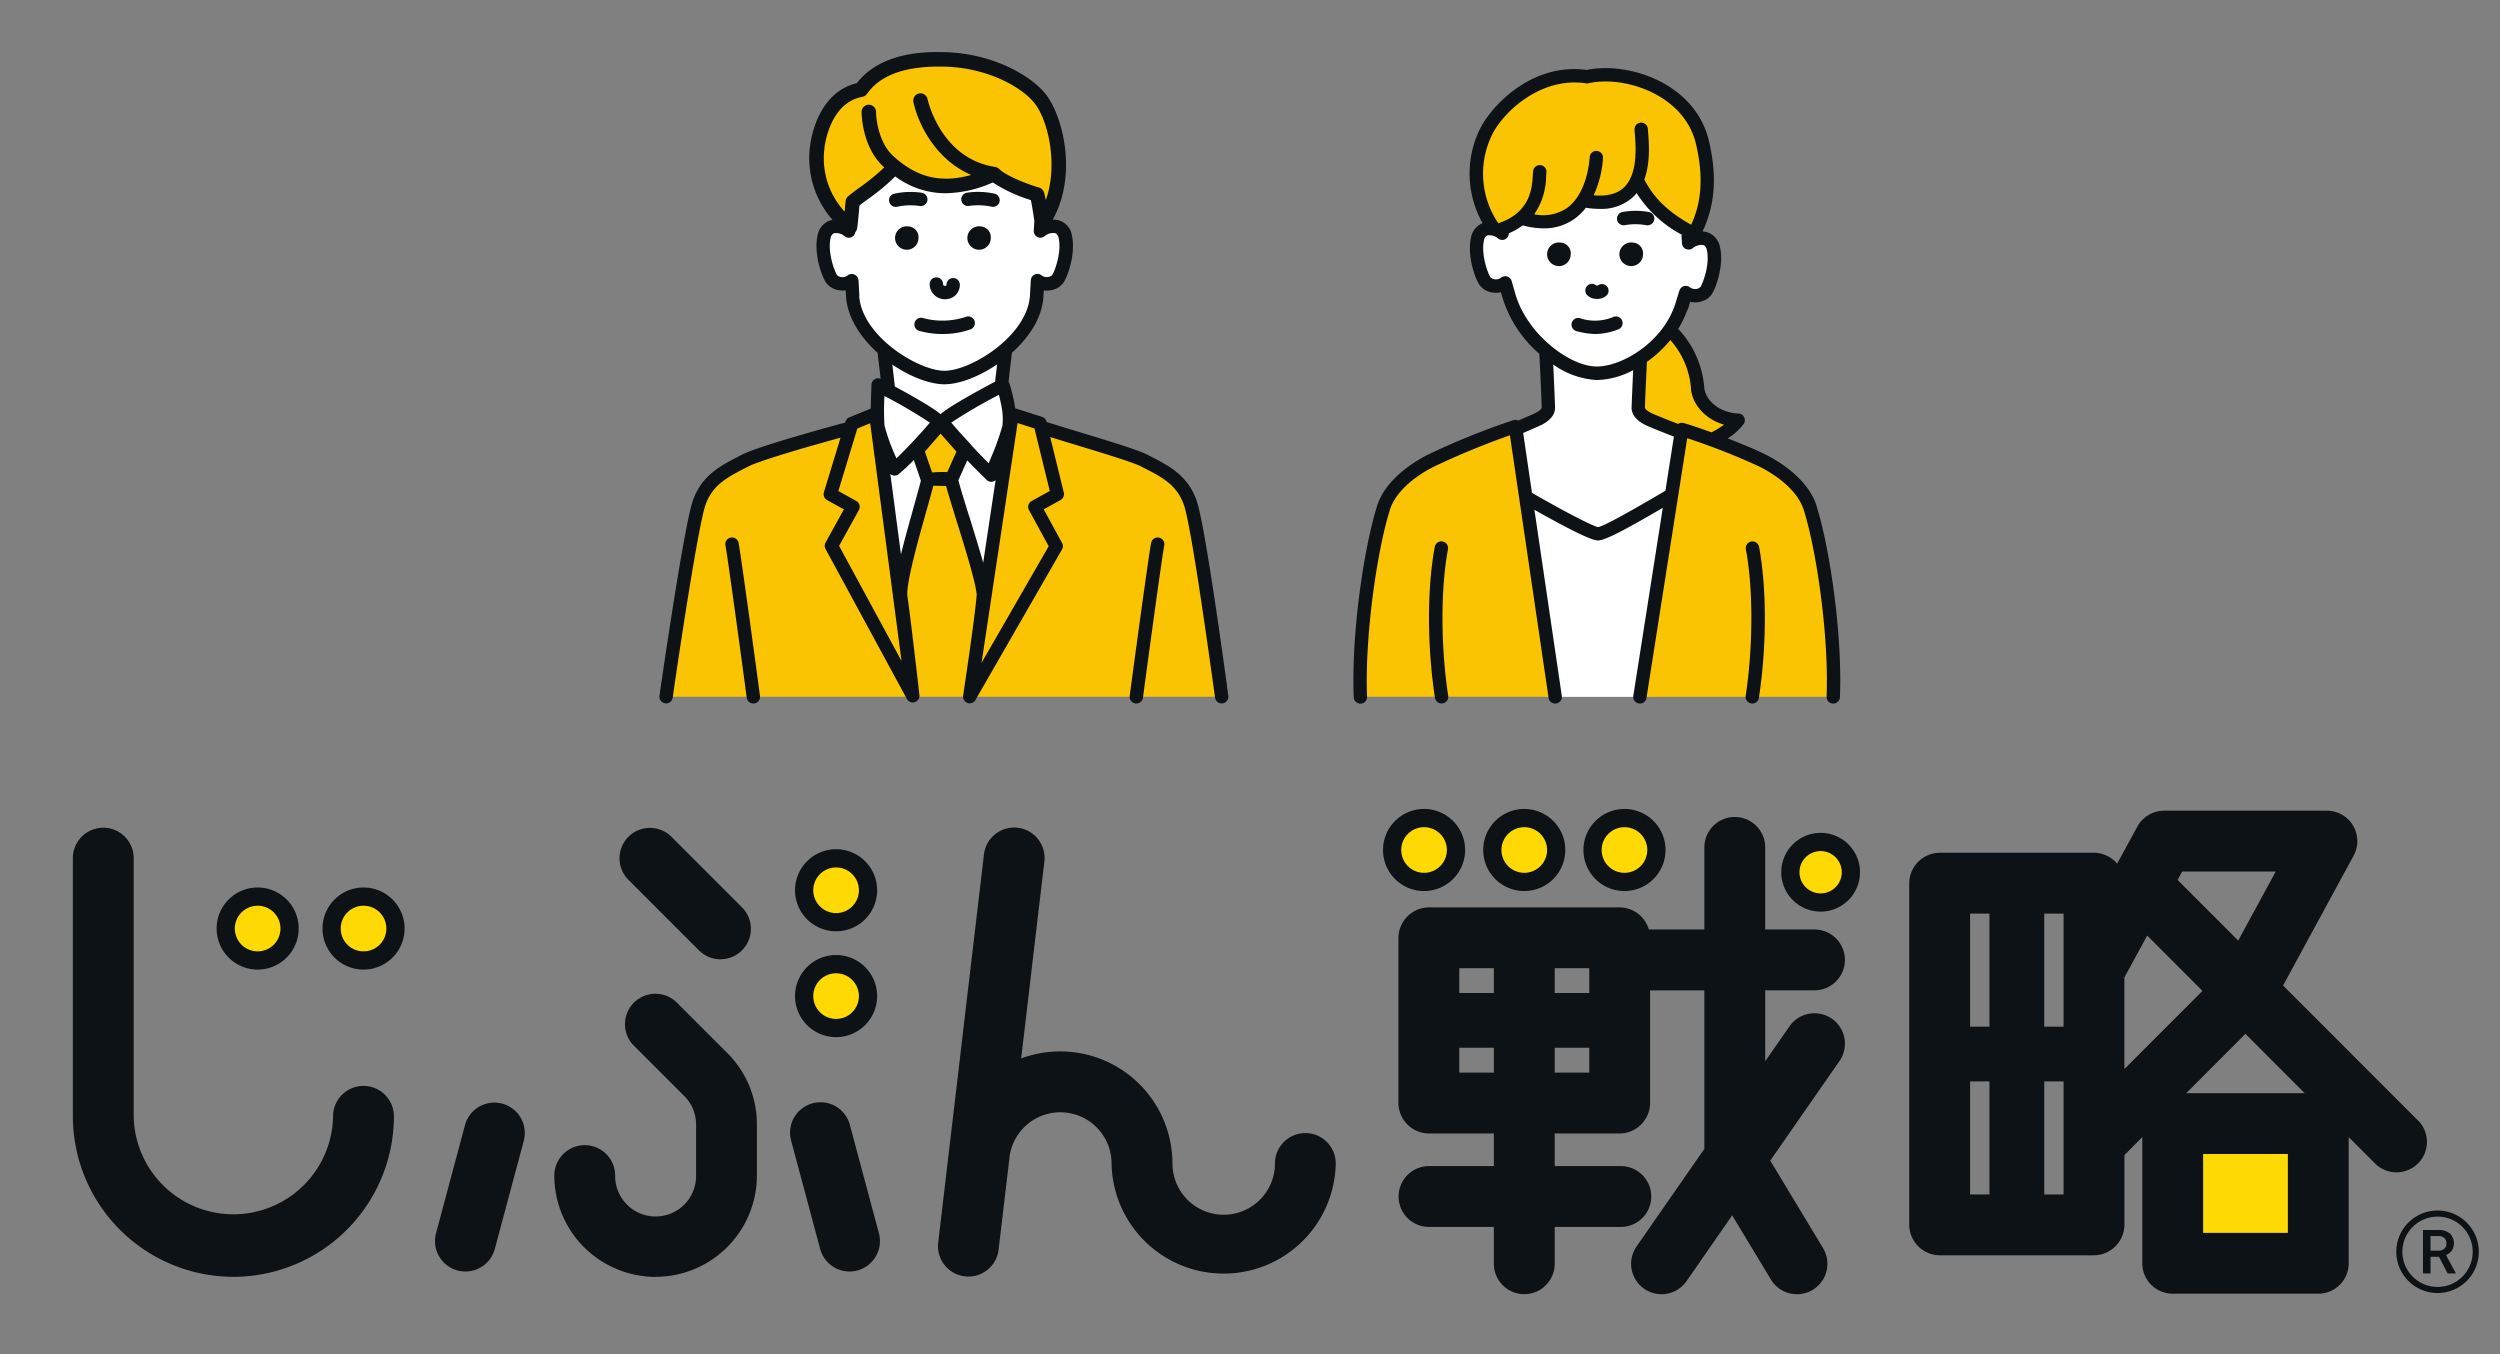 
<svg id="logo_jibun_R" xmlns="http://www.w3.org/2000/svg" xmlns:xlink="http://www.w3.org/1999/xlink" width="504" height="273" viewBox="0 0 504 273">
  <rect x="0" y="0" width="504" height="273" fill="#808080" stroke="none"/>
  <defs>
    <clipPath id="clip-path">
      <rect id="長方形_9426" data-name="長方形 9426" width="504" height="273" fill="none"/>
    </clipPath>
  </defs>
  <g id="グループ_440" data-name="グループ 440" clip-path="url(#clip-path)">
    <path id="パス_6811" data-name="パス 6811" d="M145.247,193.389a6.123,6.123,0,0,1-4.337-1.8l-14.259-14.259a6.133,6.133,0,0,1,8.673-8.673l14.259,14.259a6.133,6.133,0,0,1-4.336,10.469Z" fill="#0c1215"/>
    <path id="パス_6812" data-name="パス 6812" d="M93.839,256.337a6.487,6.487,0,0,1-1.6-.21,6.138,6.138,0,0,1-4.336-7.508l5.837-21.787A6.131,6.131,0,1,1,105.589,230l-5.838,21.788a6.138,6.138,0,0,1-5.923,4.546Z" fill="#0c1215"/>
    <path id="パス_6813" data-name="パス 6813" d="M171.266,256.337a6.137,6.137,0,0,1-5.922-4.546L159.506,230a6.131,6.131,0,1,1,11.844-3.171l5.838,21.787a6.131,6.131,0,0,1-4.337,7.508,6.007,6.007,0,0,1-1.6.21Z" fill="#0c1215"/>
    <path id="パス_6814" data-name="パス 6814" d="M47.05,257.408a32.4,32.4,0,0,1-32.361-32.361V173a6.132,6.132,0,0,1,12.264,0v52.05a20.1,20.1,0,0,0,40.194,0,6.132,6.132,0,1,1,12.264,0A32.4,32.4,0,0,1,47.05,257.408" fill="#0c1215"/>
    <path id="パス_6815" data-name="パス 6815" d="M263.161,228.428a6.131,6.131,0,0,0-6.131,6.132,10.332,10.332,0,0,1-20.665,0,22.622,22.622,0,0,0-30.5-21.179l4.672-39.638a6.132,6.132,0,1,0-12.18-1.427l-9.218,78.193a6.121,6.121,0,0,0,5.375,6.8,5.517,5.517,0,0,0,.725.042,6.132,6.132,0,0,0,6.079-5.418l2.174-18.406v-.053a10.329,10.329,0,0,1,20.6,1.082,22.6,22.6,0,0,0,45.193,0,6.133,6.133,0,0,0-6.133-6.132Z" fill="#0c1215"/>
    <path id="パス_6816" data-name="パス 6816" d="M132.174,257.418a20.446,20.446,0,0,1-20.423-20.423,6.132,6.132,0,0,1,12.264,0,8.159,8.159,0,1,0,16.317,0V226.727a8.1,8.1,0,0,0-2.509-5.891l-.1-.094-9.891-9.891a6.133,6.133,0,1,1,8.673-8.673l9.849,9.849a20.258,20.258,0,0,1,6.237,14.689v10.269a20.445,20.445,0,0,1-20.422,20.423Z" fill="#0c1215"/>
    <path id="パス_6817" data-name="パス 6817" d="M51.944,180.747a6.437,6.437,0,1,1-6.437,6.437,6.437,6.437,0,0,1,6.437-6.437" fill="#fed903"/>
    <path id="パス_6818" data-name="パス 6818" d="M51.944,195.468a8.274,8.274,0,1,1,8.273-8.274,8.283,8.283,0,0,1-8.273,8.274m0-12.873a4.6,4.6,0,1,0,4.6,4.6,4.6,4.6,0,0,0-4.6-4.6" fill="#0c1215"/>
    <path id="パス_6819" data-name="パス 6819" d="M73.29,180.747a6.437,6.437,0,1,1-6.437,6.437,6.436,6.436,0,0,1,6.437-6.437" fill="#fed903"/>
    <path id="パス_6820" data-name="パス 6820" d="M73.29,195.468a8.274,8.274,0,1,1,8.274-8.274,8.283,8.283,0,0,1-8.274,8.274m0-12.873a4.6,4.6,0,1,0,4.6,4.6,4.6,4.6,0,0,0-4.6-4.6" fill="#0c1215"/>
    <path id="パス_6821" data-name="パス 6821" d="M287.091,164.913a6.437,6.437,0,1,1-6.436,6.437,6.437,6.437,0,0,1,6.436-6.437" fill="#fed903"/>
    <path id="パス_6822" data-name="パス 6822" d="M287.091,179.634a8.274,8.274,0,1,1,8.274-8.274,8.283,8.283,0,0,1-8.274,8.274m0-12.873a4.6,4.6,0,1,0,4.6,4.6,4.6,4.6,0,0,0-4.6-4.6" fill="#0c1215"/>
    <path id="パス_6823" data-name="パス 6823" d="M307.293,164.913a6.437,6.437,0,1,1-6.436,6.437,6.437,6.437,0,0,1,6.436-6.437" fill="#fed903"/>
    <path id="パス_6824" data-name="パス 6824" d="M307.293,179.634a8.274,8.274,0,1,1,8.274-8.274,8.283,8.283,0,0,1-8.274,8.274m0-12.873a4.6,4.6,0,1,0,4.6,4.6,4.6,4.6,0,0,0-4.6-4.6" fill="#0c1215"/>
    <path id="パス_6825" data-name="パス 6825" d="M327.495,164.913a6.437,6.437,0,1,1-6.436,6.437,6.436,6.436,0,0,1,6.436-6.437" fill="#fed903"/>
    <path id="パス_6826" data-name="パス 6826" d="M327.495,179.634a8.274,8.274,0,1,1,8.274-8.274,8.283,8.283,0,0,1-8.274,8.274m0-12.873a4.6,4.6,0,1,0,4.6,4.6,4.6,4.6,0,0,0-4.6-4.6" fill="#0c1215"/>
    <path id="パス_6827" data-name="パス 6827" d="M367.038,169.743a6.1,6.1,0,1,1-6.1,6.1,6.1,6.1,0,0,1,6.1-6.1" fill="#fed903"/>
    <path id="パス_6828" data-name="パス 6828" d="M367.038,183.781a7.938,7.938,0,1,1,7.938-7.938,7.945,7.945,0,0,1-7.938,7.938m0-12.2a4.263,4.263,0,1,0,4.263,4.263,4.267,4.267,0,0,0-4.263-4.263" fill="#0c1215"/>
    <rect id="長方形_9425" data-name="長方形 9425" width="29.348" height="28.161" transform="translate(438.018 226.527)" fill="#fed903"/>
    <path id="パス_6829" data-name="パス 6829" d="M369.3,205.369a6.142,6.142,0,0,0-8.537,1.533l-4.893,7.046v-14.3H365.8a6.132,6.132,0,0,0,0-12.264h-9.933V170.835a6.132,6.132,0,1,0-12.264,0v16.548H332.409a6.178,6.178,0,0,0-5.932-4.452H288.109a6.188,6.188,0,0,0-6.184,6.185v33.211a6.188,6.188,0,0,0,6.184,6.185h13.052v6.573H288.088a6.132,6.132,0,1,0,0,12.264h13.073v7.423a6.132,6.132,0,0,0,12.264,0v-7.423H326.76a6.132,6.132,0,0,0,0-12.264H313.425v-6.573h13.051a6.189,6.189,0,0,0,6.185-6.185V199.658H343.6v31.951l-13.671,19.677A6.13,6.13,0,1,0,340,258.279l9.209-13.261,7.812,12.936a6.133,6.133,0,0,0,10.5-6.342l-10.637-17.63L370.839,213.9a6.142,6.142,0,0,0-1.533-8.537Zm-68.135,10.868h-6.972v-5.009h6.972Zm0-16.044h-6.972v-5.008h6.972ZM320.4,216.237h-6.972v-5.009H320.4Zm0-16.044h-6.972v-5.008H320.4Z" fill="#0c1215"/>
    <path id="パス_6830" data-name="パス 6830" d="M487.473,225.9l-27.206-27.225,14.227-26.178a6.134,6.134,0,0,0-5.386-9.061H436.285a6.152,6.152,0,0,0-5.387,3.192l-4.084,7.487a6.177,6.177,0,0,0-4.725-2.2H391.1a6.206,6.206,0,0,0-6.2,6.194v68.765a6.207,6.207,0,0,0,6.2,6.195h30.986a6.207,6.207,0,0,0,6.2-6.195V232.858l3.6-3.612v25.431a6.133,6.133,0,0,0,6.132,6.132h29.348a6.133,6.133,0,0,0,6.132-6.132V229.246l5.3,5.3a6.133,6.133,0,0,0,8.673-8.674Zm-86.395,14.91h-3.906V218.011h3.906Zm0-33.831h-3.906v-22.8h3.906Zm14.942,33.831h-3.9V218.011h3.9Zm0-45.359v11.528h-3.9v-22.8h3.9Zm23.9-19.75h18.869l-7.571,13.922-12.222-12.233Zm-11.644,21.345,4.6-8.431,11.14,11.151-15.739,15.75Zm32.959,51.5H444.15v-15.9h17.083Zm-20.5-28.161,11.939-11.959,11.949,11.959Z" fill="#0c1215"/>
    <path id="パス_6831" data-name="パス 6831" d="M168.557,173.03a6.437,6.437,0,1,1-6.437,6.435,6.436,6.436,0,0,1,6.437-6.435" fill="#fed903"/>
    <path id="パス_6832" data-name="パス 6832" d="M168.557,187.751a8.275,8.275,0,1,1,8.274-8.274,8.283,8.283,0,0,1-8.274,8.274m0-12.873a4.6,4.6,0,1,0,4.6,4.6,4.6,4.6,0,0,0-4.6-4.6" fill="#0c1215"/>
    <path id="パス_6833" data-name="パス 6833" d="M168.557,194.376a6.436,6.436,0,1,1-6.437,6.437,6.437,6.437,0,0,1,6.437-6.437" fill="#fed903"/>
    <path id="パス_6834" data-name="パス 6834" d="M168.557,209.087a8.275,8.275,0,1,1,8.274-8.274,8.284,8.284,0,0,1-8.274,8.274m0-12.873a4.6,4.6,0,1,0,4.6,4.6,4.6,4.6,0,0,0-4.6-4.6" fill="#0c1215"/>
    <path id="パス_6835" data-name="パス 6835" d="M336.767,66.581a18.074,18.074,0,0,1,5.47,11.434c.116,3.245,3.392,6.478,8.19,6.7-1.564,2.342-7.486,5.471-10.5,5.585s-14.448-3.611-15.34-8.526a51.83,51.83,0,0,1-.22-11.727Z" fill="#fac402"/>
    <path id="パス_6836" data-name="パス 6836" d="M345.44,50.043c-.462-1.922-2.331-2.9-4.966-1.05l1.028-6.352a19.566,19.566,0,1,0-39.123,0l.493,4.41c-2.635-1.838-4.514-.872-4.966,1.049-.735,3.1.63,7.225,1.449,8.526a2.951,2.951,0,0,0,4.106.41l.808,2.825a23.7,23.7,0,0,0,7.665,11.045l.7,12.359L305.6,86.594l7.938,53.9h17.073l8.358-53.319-8.358-3.885V72.272a20.522,20.522,0,0,0,8.631-11.256l.63-2.027a2.949,2.949,0,0,0,4.105-.409c.809-1.3,2.184-5.418,1.45-8.526Z" fill="#fff"/>
    <path id="パス_6837" data-name="パス 6837" d="M321.983,60.26h-.01a2.774,2.774,0,0,1-1.985-.745,1.342,1.342,0,0,1,1.837-1.954.647.647,0,0,0,.284,0,1.362,1.362,0,0,1,1.785.1,1.344,1.344,0,0,1,0,1.9A2.693,2.693,0,0,1,321.983,60.26Z" fill="#0c1215"/>
    <path id="パス_6838" data-name="パス 6838" d="M321.678,67.337a15.068,15.068,0,0,1-3.938-.609,1.35,1.35,0,0,1,.714-2.6,9.547,9.547,0,0,0,6.846-.252,1.345,1.345,0,1,1,.945,2.519,12.71,12.71,0,0,1-4.567.935Z" fill="#0c1215"/>
    <path id="パス_6839" data-name="パス 6839" d="M314.654,48.909a2.382,2.382,0,1,0,2.006,2.352,2.174,2.174,0,0,0-2.006-2.352" fill="#0c1215"/>
    <path id="パス_6840" data-name="パス 6840" d="M329.228,48.909a2.382,2.382,0,1,0,2.006,2.352,2.173,2.173,0,0,0-2.006-2.352" fill="#0c1215"/>
    <path id="パス_6841" data-name="パス 6841" d="M313.551,140.469l-8.022-54.495a145.886,145.886,0,0,0-17.094,6.909c-3.8,1.932-8.169,5.24-9.513,9.534-2.614,8.379-5.135,25.515-4.652,38.042" fill="#fac402"/>
    <path id="パス_6842" data-name="パス 6842" d="M369.611,140.469c.493-12.526-2.026-29.662-4.651-38.041-1.344-4.305-5.723-7.613-9.513-9.534a129.824,129.824,0,0,0-16.37-6.311l-8.452,53.9" fill="#fac402"/>
    <path id="パス_6843" data-name="パス 6843" d="M290.619,141.824a1.361,1.361,0,0,1-1.333-1.144c-1.586-10.395-1.6-22.05-.032-30.44a1.351,1.351,0,0,1,2.657.494c-1.491,7.98-1.47,19.571.042,29.536a1.342,1.342,0,0,1-1.124,1.533c-.073,0-.136.011-.21.011Z" fill="#0c1215"/>
    <path id="パス_6844" data-name="パス 6844" d="M353.262,141.824a1.547,1.547,0,0,1-.21-.01,1.344,1.344,0,0,1-1.124-1.535c1.512-9.963,1.533-21.556.042-29.536a1.351,1.351,0,0,1,2.657-.492c1.564,8.379,1.554,20.043-.032,30.438a1.351,1.351,0,0,1-1.333,1.144Z" fill="#0c1215"/>
    <path id="パス_6845" data-name="パス 6845" d="M299.418,26.932l6.258-7.6,8.421-3.643,6.027-.294,5.365.073,8.264,1.859,6.772,5.134,3.35,7.97L343.8,40.634l-2.6,5.807-6.625-3.948-5.061-6.1-4.326,3.79-6.059,1.848-4.063,2.5-7.508-.063-5.974.934-2.9-7.371-.158-6.4Z" fill="#fac402"/>
    <path id="パス_6846" data-name="パス 6846" d="M332.157,45.434a.856.856,0,0,1-.283-.032,11.951,11.951,0,0,0-4.358,0,1.345,1.345,0,0,1-1.522-1.133,1.36,1.36,0,0,1,1.134-1.535,14.388,14.388,0,0,1,5.323.022,1.344,1.344,0,0,1-.283,2.657Z" fill="#0c1215"/>
    <path id="パス_6847" data-name="パス 6847" d="M366.24,102.029c-1.732-5.544-7.707-9.072-10.2-10.343-1.785-.913-4.735-2.142-7.748-3.307a11.708,11.708,0,0,0,3.243-2.919,1.341,1.341,0,0,0-1.06-2.09c-4.157-.189-6.824-2.95-6.909-5.407A19.455,19.455,0,0,0,338.32,66.3a19.7,19.7,0,0,0,1.8-3.7,1.443,1.443,0,0,0,.23-.441l.378-1.312a4.722,4.722,0,0,0,.536.073,2.956,2.956,0,0,0,.326.042,4.253,4.253,0,0,0,.892-.063,3.907,3.907,0,0,0,.63-.168,3.62,3.62,0,0,0,2.005-1.449c.956-1.522,2.457-6.027,1.617-9.544a3.907,3.907,0,0,0-2.341-2.835,3.691,3.691,0,0,0-1.165-.231c2.551-5.376,2.961-11.235,1.271-18.333-2.741-11.487-16.076-15.992-24.6-14.238-11.4-1.566-19.687,7.749-21.725,12.285a20.37,20.37,0,0,0,.715,18.595,3.86,3.86,0,0,0-2.31,2.814c-.841,3.528.66,8.033,1.616,9.545a3.858,3.858,0,0,0,2.647,1.626,4.392,4.392,0,0,0,1.742-.051l.388,1.333a24.62,24.62,0,0,0,7.361,11.088c.242,4.536.472,10.1.472,10.868,0,.1-.23.535-1.27,1.06-.378.2-1.732.777-3.474,1.523a1.258,1.258,0,0,0-.914-.1,147.469,147.469,0,0,0-17.336,7c-2.489,1.26-8.463,4.8-10.2,10.342-2.656,8.516-5.208,25.652-4.7,38.493a1.346,1.346,0,1,0,2.689-.1c-.473-12.169,1.984-29.263,4.588-37.59,1.417-4.557,6.657-7.633,8.841-8.736A159.1,159.1,0,0,1,304.4,87.749l7.792,52.93a1.344,1.344,0,0,0,1.333,1.155,1.315,1.315,0,0,0,.2-.01,1.337,1.337,0,0,0,1.134-1.533l-5.523-37.527c4.831,2.74,11.225,6.195,12.778,6.195,1.365,0,4.831-1.743,13.106-6.584l-5.944,37.9a1.352,1.352,0,0,0,1.124,1.544,1.5,1.5,0,0,0,.209.021,1.333,1.333,0,0,0,1.323-1.134l8.211-52.364a135.035,135.035,0,0,1,14.669,5.775c2.184,1.113,7.413,4.179,8.842,8.736,2.6,8.327,5.061,25.421,4.587,37.59a1.343,1.343,0,0,0,1.293,1.4,1.369,1.369,0,0,0,1.4-1.292c.5-12.852-2.047-29.988-4.7-38.493Zm-65.594-74.54c1.986-4.431,9.629-12.106,19.111-10.69a1.078,1.078,0,0,0,.493-.02c7.267-1.618,19.288,2.321,21.641,12.18,1.92,8.033.566,13.084-.956,16.349-4.651-2.594-7.529-5.4-9.44-9.125,1.271-3.454.935-7.528.735-9.817l-.031-.409a1.321,1.321,0,0,0-1.449-1.229,1.341,1.341,0,0,0-1.229,1.449l.031.42c.232,2.751.725,8.474-2.184,11.214-1.354,1.281-3.412,1.794-6.088,1.564a21.372,21.372,0,0,0,1.889-7.517,1.344,1.344,0,0,0-1.26-1.429,1.326,1.326,0,0,0-1.429,1.261c-.072,1.217-.661,7.444-4.618,10.279A8.631,8.631,0,0,1,309.3,43.2a13.755,13.755,0,0,0,2.4-7.654c.021-.294.021-.536.052-.683a1.347,1.347,0,0,0-2.646-.505,8.572,8.572,0,0,0-.093,1.03c-.148,2.405-.442,7.424-6.836,9.576a1.427,1.427,0,0,0-.127.074c-.02-.032-.02-.074-.041-.1a17.806,17.806,0,0,1-1.366-17.43Zm4.914,31.994-.809-2.825a1.361,1.361,0,0,0-.892-.913,1.373,1.373,0,0,0-1.26.231,1.651,1.651,0,0,1-1.323.315,1.338,1.338,0,0,1-.809-.4c-.609-.977-1.932-4.757-1.281-7.5a1.273,1.273,0,0,1,.672-.935,2.686,2.686,0,0,1,2.216.672,1.338,1.338,0,0,0,1.46.053,1.322,1.322,0,0,0,.64-1.145,13.346,13.346,0,0,0,2.8-1.6,16.643,16.643,0,0,0,4.2.6,10.488,10.488,0,0,0,6.218-1.9,11.26,11.26,0,0,0,2.341-2.278,1.18,1.18,0,0,0,.178.063,18.122,18.122,0,0,0,2.542.189,9.443,9.443,0,0,0,6.741-2.363,7.869,7.869,0,0,0,.744-.819,24.317,24.317,0,0,0,9.125,8.4,1.531,1.531,0,0,0-.062.441l.083,1.291a1.346,1.346,0,0,0,.766,1.124,1.363,1.363,0,0,0,1.355-.1,2.681,2.681,0,0,1,2.215-.672,1.284,1.284,0,0,1,.672.935c.651,2.74-.66,6.52-1.281,7.5a1.332,1.332,0,0,1-.807.4h-.085c-.063,0-.147.011-.231.011h-.115a.523.523,0,0,1-.179-.021,1.666,1.666,0,0,1-.221-.063.542.542,0,0,1-.125-.042,1.574,1.574,0,0,1-.358-.21,1.268,1.268,0,0,0-.283-.178,1.054,1.054,0,0,0-.2-.063c-.043-.011-.073-.032-.116-.042-.062-.011-.116,0-.178-.011a.722.722,0,0,0-.147,0c-.042,0-.094.021-.137.021a.5.5,0,0,0-.179.032c-.031.01-.062.031-.093.042a1.648,1.648,0,0,0-.2.094.408.408,0,0,0-.1.084c-.052.042-.105.074-.147.116s-.052.073-.085.1a1.355,1.355,0,0,0-.114.147l-.064.126c-.021.052-.052.1-.073.157l-.641,2.069c-2.278,8.221-10.868,13.272-16.013,13.272-5.439,0-13.965-6.447-16.368-14.438Zm29.117,40.078c-7.361,4.327-11.592,6.584-12.495,6.7-1.156-.168-7.613-3.6-13.336-6.9l-1.773-12.075c2-.861,3.243-1.4,3.7-1.628,2.258-1.155,2.731-2.52,2.731-3.454,0-.074-.159-4.379-.369-8.715a16.776,16.776,0,0,0,8.789,3.128,16.491,16.491,0,0,0,7.318-1.984c-.177,3.917-.315,7.508-.315,7.571,0,.945.474,2.3,2.73,3.454.578.294,2.511,1.071,5.8,2.373l-1.711,10.9-1.082.641Zm10.363-12.4c-2.237-.809-4.273-1.5-5.618-1.88a1.342,1.342,0,0,0-1.091.168l-.021.021c-2.677-1.06-4.935-1.953-5.418-2.205-1.039-.525-1.271-.955-1.271-1.06,0-.683.189-5.114.4-9.261a23.57,23.57,0,0,0,4.713-4.389,16.514,16.514,0,0,1,4.149,9.513c.1,3.076,2.573,6.352,6.687,7.549a21.169,21.169,0,0,1-2.53,1.554Z" fill="#0c1215"/>
    <path id="パス_6848" data-name="パス 6848" d="M203.165,81.4a31.322,31.322,0,0,0-.966-3.78l-.042-6.268L191.773,76.01l-5.744-.851-7.8-3.822.021,6.92c-.756-.41-1.218-.651-1.218-.651,0,.619-.316,6.951-.032,8.431a34.56,34.56,0,0,0,1.575,4.735l2.625,26.177,5.891-20.254-2.058-6.763c1.616-1.722,3.139-3.444,3.81-4.315H190.4c.705.9,4.243,4.809,4.369,4.956l-2.982,6.048,6.794,20.328L202,90.29a25.388,25.388,0,0,0,1.407-4.232,15.185,15.185,0,0,0-.242-4.683Z" fill="#fff"/>
    <path id="パス_6849" data-name="パス 6849" d="M246.32,140.469c-.525-3.654-4.651-34.3-6.342-39.133s-5.47-6.51-9.25-8.474c-2.468-1.281-12.9-4.221-20.822-6.73l-.2-.819-5.628-1.8s-5.933,37.422-6.174,35.679c-.557-4.116-5.283-18.753-6.091-22.512l2.625-5.88-4.8-5.418-4.683,5.366,2.151,5.953c-1.343,5.513-4.987,18.354-4.987,22.04s-5.575-35.312-5.575-35.312l-4.809,1.974-.273.914c-8.033,2.152-18.711,5.239-21.22,6.541-3.78,1.964-7.571,3.665-9.261,8.474-1.7,4.83-6.164,35.479-6.678,39.133H246.32Z" fill="#fac402"/>
    <path id="パス_6850" data-name="パス 6850" d="M151.872,141.824a1.353,1.353,0,0,1-1.333-1.165c-1.1-8.274-3.927-28.96-4.285-30.681a1.347,1.347,0,0,1,2.636-.557c.4,1.91,3.371,23.688,4.326,30.88a1.349,1.349,0,0,1-1.155,1.513c-.063,0-.115.01-.179.01Z" fill="#0c1215"/>
    <path id="パス_6851" data-name="パス 6851" d="M229.079,141.824a1.062,1.062,0,0,1-.178-.01,1.342,1.342,0,0,1-1.155-1.513c.955-7.192,3.915-28.97,4.325-30.88a1.347,1.347,0,0,1,2.636.557c-.357,1.721-3.192,22.407-4.284,30.681a1.353,1.353,0,0,1-1.334,1.165Z" fill="#0c1215"/>
    <path id="パス_6852" data-name="パス 6852" d="M209.212,56.585l-.189,3.266c-.682,8.713-12.5,16.274-18.553,16.274S172.6,68.564,171.916,59.851l-.189-3.266a2.947,2.947,0,0,1-4.105-.411c-.809-1.3-2.184-5.416-1.449-8.526.462-1.92,2.331-2.9,4.966-1.049l-.231-3.968a19.566,19.566,0,1,1,39.123,0L209.8,46.6c2.636-1.837,4.515-.871,4.967,1.049.735,3.1-.63,7.224-1.449,8.526a2.95,2.95,0,0,1-4.106.411" fill="#fff"/>
    <path id="パス_6853" data-name="パス 6853" d="M190.544,60.322a3.04,3.04,0,0,1-3.118-3.1,1.344,1.344,0,0,1,2.687,0c0,.105,0,.409.42.409a.4.4,0,0,0,.231-.063.376.376,0,0,0,.052-.21,1.345,1.345,0,0,1,2.689,0,2.9,2.9,0,0,1-.956,2.226,3.053,3.053,0,0,1-2.016.745Z" fill="#0c1215"/>
    <path id="パス_6854" data-name="パス 6854" d="M190.071,67.337a17.731,17.731,0,0,1-4.672-.609,1.35,1.35,0,1,1,.714-2.6,14.967,14.967,0,0,0,8.61-.252,1.345,1.345,0,1,1,.945,2.519,16.253,16.253,0,0,1-5.587.935Z" fill="#0c1215"/>
    <path id="パス_6855" data-name="パス 6855" d="M183.183,45.654a2.361,2.361,0,1,0,1.984,2.331,2.159,2.159,0,0,0-1.984-2.331" fill="#0c1215"/>
    <path id="パス_6856" data-name="パス 6856" d="M197.757,45.654a2.361,2.361,0,1,0,1.985,2.331,2.158,2.158,0,0,0-1.985-2.331" fill="#0c1215"/>
    <path id="パス_6857" data-name="パス 6857" d="M180.568,41.706a1.344,1.344,0,0,1-.283-2.657,15.4,15.4,0,0,1,5.543-.189,1.348,1.348,0,1,1-.4,2.667,12.675,12.675,0,0,0-4.578.158,1.314,1.314,0,0,1-.284.031Z" fill="#0c1215"/>
    <path id="パス_6858" data-name="パス 6858" d="M200.2,41.706a.856.856,0,0,1-.283-.032,12.918,12.918,0,0,0-4.579-.157,1.348,1.348,0,1,1-.4-2.667,15.378,15.378,0,0,1,5.543.189,1.343,1.343,0,0,1-.283,2.656Z" fill="#0c1215"/>
    <path id="パス_6859" data-name="パス 6859" d="M169.449,44.426,165.575,38.1l-1.04-7.6,2.089-6.479,4.242-5.134,3.276-1.638,4.694-3.654,7.3-1.333,8.642.367,5.88,1.2,8.116,4.536,3.056,6.184,1.333,6.332.3,5.355-2.835,8.788-1.187-5.733-5.218-1.711-4.536-2.31-4.326,1.417-8.043.525-6.479-2.688-.514-.672L171.013,41Z" fill="#fac402"/>
    <path id="パス_6860" data-name="パス 6860" d="M247.358,138.212c-1.122-8.138-4.557-32.886-6.121-37.306-1.764-5.041-5.564-6.994-9.24-8.884l-.671-.347c-1.839-.955-7.267-2.6-13.545-4.515-2.289-.693-4.6-1.407-6.774-2.079l-.021-.074a1.366,1.366,0,0,0-.9-.965l-5.427-1.733q-.081-.582-.19-1.164a34.847,34.847,0,0,0-1.008-3.959c-.032-.084-.095-.148-.136-.232.209-1.848.451-3.927.683-5.837,2.655-2.384,5.963-6.29,6.341-11.173l.084-1.4a4.32,4.32,0,0,0,1.375-.021,3.874,3.874,0,0,0,2.646-1.627c.945-1.522,2.447-6.018,1.617-9.546a3.693,3.693,0,0,0-3.832-3.065c5.146-9.355,1.879-21.357-1.586-25.5-3.181-3.812-10.836-8.022-20.107-8.264-3.182-.083-12.726-.336-17.819,6.247-7.339,1.785-9.04,9.965-9.4,12.485a18.838,18.838,0,0,0,4.515,15.078,4.615,4.615,0,0,0-.651.168,3.874,3.874,0,0,0-2.342,2.836c-.84,3.527.662,8.032,1.617,9.543a3.873,3.873,0,0,0,2.646,1.629,4.415,4.415,0,0,0,1.376.02l.084,1.417c.325,4.169,2.94,8.1,6.352,11.184.2,1.711.42,3.547.609,5.239a1.332,1.332,0,0,0-1.847,1.238c0,.126-.011.472-.032.967-.052,1.418-.093,2.7-.105,3.791l-4.337,1.783a1.36,1.36,0,0,0-.776.851l-.064.2c-7.045,1.9-18.028,5.03-20.768,6.457l-.673.347c-3.674,1.89-7.465,3.842-9.24,8.882-1.858,5.282-6.7,39.051-6.74,39.387a1.346,1.346,0,1,0,2.666.377c1.25-8.767,5.156-34.713,6.615-38.871,1.418-4.021,4.442-5.575,7.939-7.381l.671-.347c2.016-1.05,10.416-3.569,18.606-5.806l-3.349,11a1.354,1.354,0,0,0,.641,1.575l3.392,1.869-3.7,6.7a1.336,1.336,0,0,0,0,1.292l16.41,30.25v.011s.011.021.021.021a1.329,1.329,0,0,0,.294.336c.021.021.042.031.063.054a1.357,1.357,0,0,0,.8.272c.032,0,.063-.011.1-.011h.063a.335.335,0,0,0,.094-.031.447.447,0,0,0,.168-.032c.053-.021.084-.051.137-.073l.189-.1a.929.929,0,0,0,.22-.189,1.533,1.533,0,0,0,.127-.147,1.4,1.4,0,0,0,.146-.273.713.713,0,0,0,.063-.168,1.163,1.163,0,0,0,.032-.388.334.334,0,0,0,0-.1c-.073-.65-1.838-16.023-2.415-19.876-.356-2.384,2.152-11.309,3.812-17.22.556-1.964,1.039-3.718,1.407-5.1l2.572.074c.441,1.627,1.207,4.1,2.068,6.877,1.649,5.282,3.9,12.5,4.1,15.036-.336,4.011-1.668,13.147-2.341,17.682l-.357,2.394c-.021.157-.041.252-.041.262a1.617,1.617,0,0,0,.02.505.873.873,0,0,0,.064.158,1.5,1.5,0,0,0,.135.293c.033.052.085.094.126.147a1.29,1.29,0,0,0,.4.305c.053.022.1.062.148.084a.59.59,0,0,0,.146.021c.033,0,.063.031.1.031a1.207,1.207,0,0,0,.2.011,1.32,1.32,0,0,0,.41-.073.66.66,0,0,0,.115-.054,1.3,1.3,0,0,0,.273-.157.563.563,0,0,0,.1-.074,1.111,1.111,0,0,0,.261-.325c.063-.126,0,0,0-.011L214.1,110.774a1.326,1.326,0,0,0,.01-1.312l-3.7-6.783,3.392-1.868a1.355,1.355,0,0,0,.661-1.5l-2.74-11.2c1.722.536,3.475,1.071,5.239,1.607,5.639,1.711,11.478,3.487,13.094,4.325l.682.347c3.5,1.795,6.51,3.35,7.928,7.382.976,2.771,2.992,15.151,6,36.793l.293,2.088a1.347,1.347,0,0,0,2.668-.377l-.295-2.08ZM202.072,85.9a51.648,51.648,0,0,1-2.33,6.458c-.138.346-.274.693-.411,1.039-1.3-1.291-3.013-3.024-3.948-4.168-1.648-1.754-2.929-3.213-3.612-4.032a105.428,105.428,0,0,1,9.609-5.608c.156.631.324,1.345.472,2.069a13.592,13.592,0,0,1,.23,4.242ZM166.225,29.673c.295-2.1,1.711-9.03,7.633-10.153a1.506,1.506,0,0,0,.925-.589c2.75-3.895,7.885-5.691,15.707-5.491,8.369.22,15.173,3.895,17.955,7.214,2.711,3.233,5,12.221,2.4,19.687-.116-.556-.231-1.082-.368-1.543a1.468,1.468,0,0,0-1-.987c-2.489-.7-6.836-2.489-7.98-3.7-.011-.011-.032-.021-.041-.032-.043-.041-.1-.074-.148-.116a1.24,1.24,0,0,0-.283-.178,1.314,1.314,0,0,0-.19-.062,1.465,1.465,0,0,0-.168-.054c-10.909-1.659-13.555-13.187-13.67-13.681a1.456,1.456,0,1,0-2.845.619c.955,4.368,4.43,11.571,11.643,14.659-7.528,2.121-12.106-.6-15.634-3.728-2.919-2.594-3.549-7.349-3.549-8.966a1.459,1.459,0,1,0-2.919,0c0,.294.052,7.16,4.536,11.139.01.012.031.021.042.032a41.319,41.319,0,0,1-4.914,4.011c-.882.652-1.722,1.26-2.373,1.816a1.435,1.435,0,0,0-.5.956c-.052.483-.105,1.072-.157,1.7-.011.147-.032.294-.042.442a15.839,15.839,0,0,1-4.043-13.032Zm7.035,30.1-.188-3.264a1.36,1.36,0,0,0-.8-1.156,1.363,1.363,0,0,0-1.4.179,1.634,1.634,0,0,1-1.323.314,1.331,1.331,0,0,1-.808-.4c-.609-.977-1.932-4.757-1.281-7.5a1.268,1.268,0,0,1,.672-.933,2.683,2.683,0,0,1,2.216.671,1.345,1.345,0,0,0,1.427.073,1.322,1.322,0,0,0,.662-.966,1.4,1.4,0,0,0,.357-.745c.157-.987.274-2.363.378-3.57.031-.368.064-.725.094-1.049.5-.4,1.125-.852,1.765-1.323a42.735,42.735,0,0,0,5.449-4.537,16.984,16.984,0,0,0,10.153,3.391,24.385,24.385,0,0,0,9.513-2.173,30.717,30.717,0,0,0,7.676,3.56c.21.955.4,2.183.567,3.308.043.314.1.619.136.912l-.115,1.933a1.339,1.339,0,0,0,2.11,1.175,2.691,2.691,0,0,1,2.216-.672,1.286,1.286,0,0,1,.672.935c.651,2.741-.662,6.521-1.28,7.5a1.336,1.336,0,0,1-.81.4A1.686,1.686,0,0,1,210,55.525a1.338,1.338,0,0,0-2.184.965l-.189,3.234C207,67.8,195.7,74.749,190.417,74.749s-16.58-6.951-17.2-15.005Zm17.2,17.693c2.939,0,6.939-1.544,10.562-4.011-.137,1.187-.284,2.383-.41,3.486l-.147.074c-6.478,3.464-9.5,5.323-10.857,6.478-1.228-1.04-3.853-2.667-9.2-5.575-.157-1.355-.325-2.877-.514-4.421,3.6,2.457,7.56,3.979,10.553,3.979Zm-3,7.728c-.671.819-1.921,2.237-3.518,3.937-1.26,1.334-2.373,2.468-3.213,3.266a40.2,40.2,0,0,1-2.414-6.6,50.016,50.016,0,0,1-.011-5.965,103.839,103.839,0,0,1,9.156,5.366m-18.3,24.853,3.991-7.234a1.344,1.344,0,0,0-.526-1.826l-3.612-2,3.822-12.59,2.594-1.071,6.321,47.922Zm15.015-7.728c-.987,3.5-1.869,6.689-2.541,9.44l-2.142-16.223a1.355,1.355,0,0,0,.609.315,1.8,1.8,0,0,0,.242.022,1.317,1.317,0,0,0,.809-.274,34.552,34.552,0,0,0,3.066-2.866L185.65,96.9c-.357,1.407-.882,3.276-1.481,5.418m6.815-7.14a21.229,21.229,0,0,0-3.024.075h-.042l-1.46-4.211,3.161-3.623,3.2,3.623-1.849,4.136Zm4.4,8.916c-.923-2.972-1.806-5.787-2.173-7.287l1.785-3.992c1.155,1.208,2.467,2.51,3.318,3.35l.567.567a1.361,1.361,0,0,0,.955.4.791.791,0,0,0,.273-.031,1.3,1.3,0,0,0,.6-.293l-2.5,16.63c-.809-2.886-1.848-6.226-2.813-9.354Zm12.59-3.1a1.356,1.356,0,0,0-.535,1.827l3.979,7.3-13.534,23.5,7.265-48.332,3.4,1.091,3.088,12.6-3.665,2.026Z" fill="#0c1215"/>
    <path id="パス_6861" data-name="パス 6861" d="M491.694,253.365h-1.7v3.371H488.47v-8.769h3.077a3.593,3.593,0,0,1,2.341.683,2.771,2.771,0,0,1,.41,3.444,2.618,2.618,0,0,1-1.187.913l1.964,3.644v.075h-1.628l-1.753-3.372Zm-1.7-1.229h1.564a1.743,1.743,0,0,0,1.208-.388,1.332,1.332,0,0,0,.43-1.06,1.5,1.5,0,0,0-.4-1.093,1.733,1.733,0,0,0-1.2-.4h-1.606Z" fill="#0c1215"/>
    <circle id="楕円形_87" data-name="楕円形 87" cx="7.707" cy="7.707" r="7.707" transform="translate(483.703 244.65)" fill="none" stroke="#0c1215" stroke-width="1.229"/>
  </g>
</svg>
